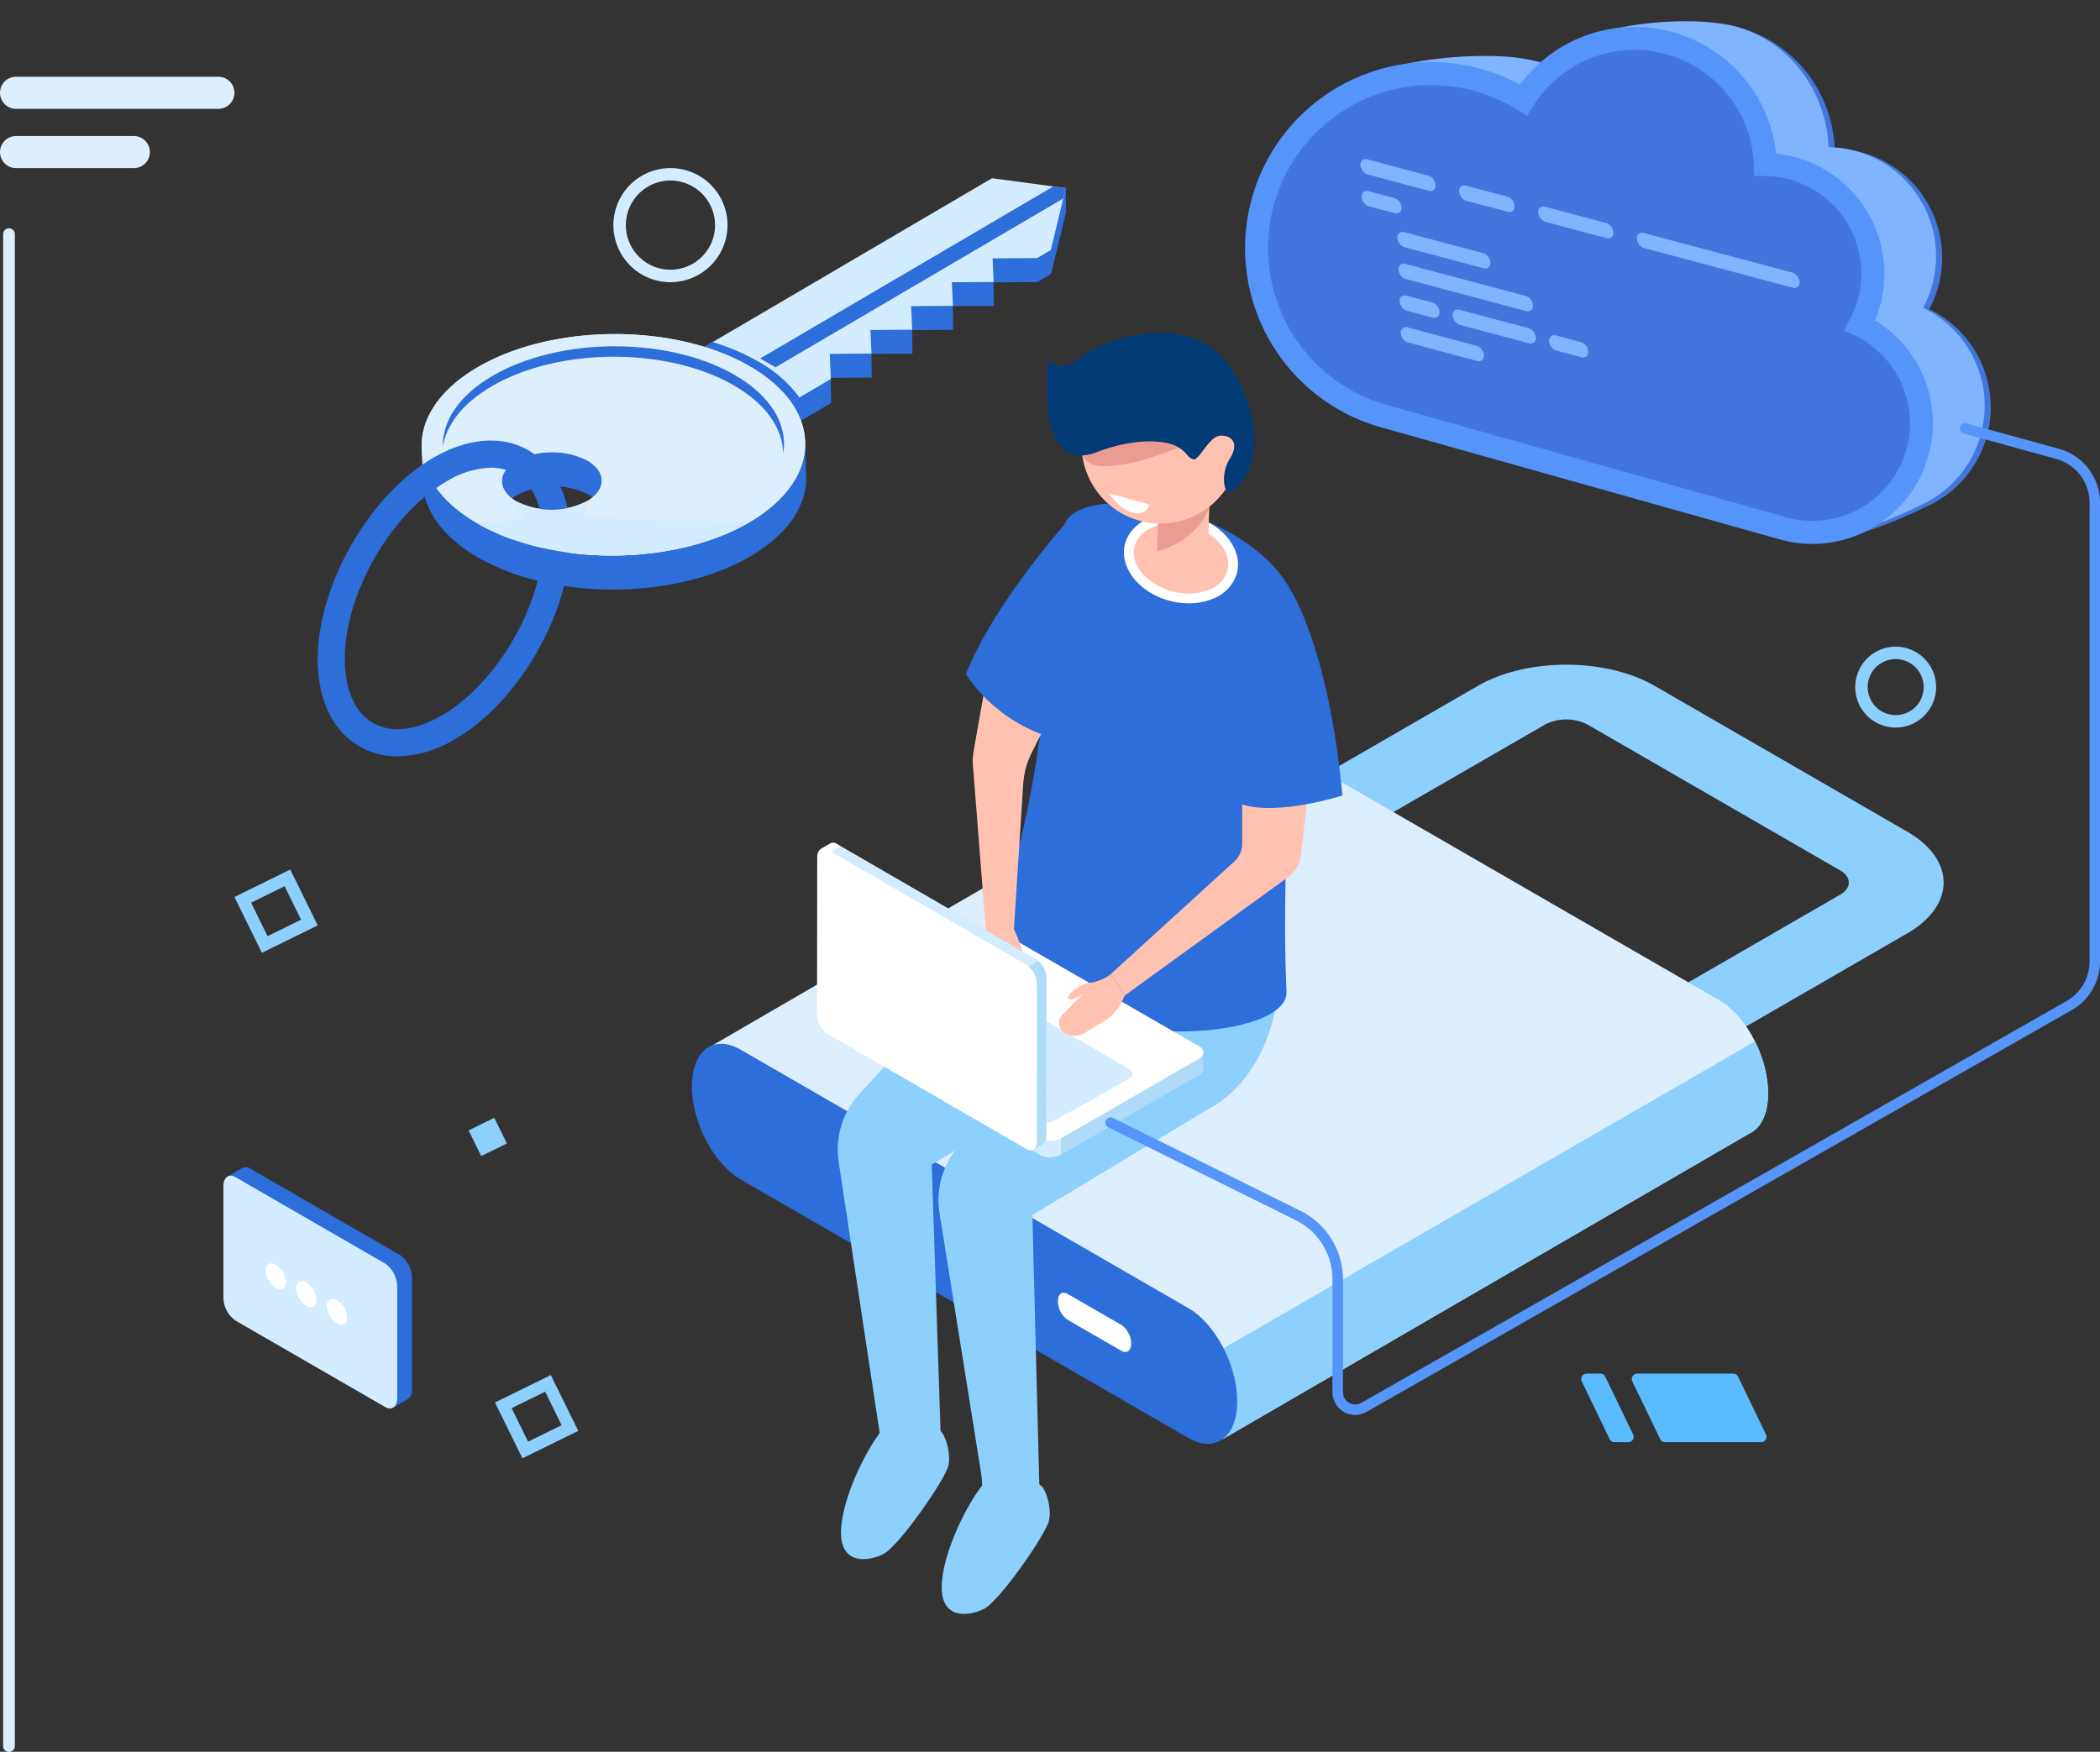 <svg xmlns="http://www.w3.org/2000/svg" width="400.71" height="334.305" viewBox="0 0 400.71 334.305">
  <rect x="0" y="0" width="400.71" height="334.305" fill="#333333" stroke="none"/>
  <g id="img_login" transform="translate(-229.196 -43.842)">
    <path id="Caminho_1154" data-name="Caminho 1154" d="M514.927,241.985l-12.8-7.388,47.18-27.239c2.228-1.287,2.228-3.38,0-4.666l-48.2-27.827a8.941,8.941,0,0,0-8.083,0L445.85,202.1l-12.8-7.388,47.18-27.239c9.284-5.36,24.39-5.36,33.674,0l48.2,27.827c9.284,5.36,9.284,14.082,0,19.442Z" transform="translate(30.998 7.243)" fill="#8dcffd"/>
    <path id="Caminho_1155" data-name="Caminho 1155" d="M543.774,244.129c0-6.841-4.159-14.787-9.29-17.751L449,177.027c-2.3-1.326-4.4-1.42-6.019-.514l0,0L340.918,235.818l98.7,74.372,100.551-58.36a4.658,4.658,0,0,0,.889-.515h0C542.735,250.042,543.774,247.547,543.774,244.129Z" transform="translate(22.798 8.352)" fill="#ddeefc"/>
    <path id="Caminho_1156" data-name="Caminho 1156" d="M432.61,305.423l100.551-58.36a4.658,4.658,0,0,0,.889-.515h0c1.678-1.272,2.717-3.767,2.717-7.184a22.791,22.791,0,0,0-2.5-9.886l-114.62,66.176Z" transform="translate(29.804 13.119)" fill="#8dcffd"/>
    <path id="Caminho_1157" data-name="Caminho 1157" d="M433.393,305.124l-85.481-49.352c-5.13-2.962-9.289-10.91-9.289-17.75h0c0-6.841,4.159-9.985,9.289-7.023l85.481,49.352c5.13,2.962,9.289,10.908,9.289,17.75h0C442.682,304.942,438.523,308.086,433.393,305.124Z" transform="translate(22.593 13.155)" fill="#2d6eda"/>
    <path id="Caminho_1158" data-name="Caminho 1158" d="M414.882,284.6l-10.277-5.928a4.434,4.434,0,0,1-1.852-3.538h0c0-1.363.83-1.99,1.852-1.4l10.277,5.928a4.435,4.435,0,0,1,1.851,3.538h0C416.734,284.561,415.9,285.187,414.882,284.6Z" transform="translate(28.301 17.037)" fill="#fff"/>
    <path id="Caminho_1159" data-name="Caminho 1159" d="M343.029,127.5l17.562,9.976,17.921-10.514-.048-4.574-.153.09-.014-.323,7.97-.056-.047-4.5,7.815-.055-.047-4.5,7.815-.055-.047-4.5,7.815-.054-.047-4.5,8.355-.058,2.6-1.523,2.865-11.821-.048-4.574-1.383,4.383-12.648-1.69Z" transform="translate(9.267 -6.208)" fill="#2d6eda"/>
    <path id="Caminho_1160" data-name="Caminho 1160" d="M360.547,133.056l17.92-10.514-.215-4.807,7.97-.056-.2-4.5,7.97-.056-.2-4.5,7.97-.056-.2-4.5,7.97-.056-.2-4.5,8.509-.06,2.6-1.523L423.3,86.1l-14.078-1.88L342.985,123.08Z" transform="translate(9.263 -6.362)" fill="#d4ecff"/>
    <path id="Caminho_1161" data-name="Caminho 1161" d="M372.482,123.5a24.692,24.692,0,0,0-8.14-7.017,42.013,42.013,0,0,0-8.412-3.551l-12.944,7.594,17.562,9.976Z" transform="translate(9.263 -3.806)" fill="#2d6eda"/>
    <path id="Caminho_1162" data-name="Caminho 1162" d="M421.02,87.955l.481-1.984-2.362-.316-55.963,32.835,2.947,1.674Z" transform="translate(11.06 -6.234)" fill="#2d6eda"/>
    <path id="Caminho_1163" data-name="Caminho 1163" d="M304.065,137.885l-.193-6.5,2.081,4.391Z" transform="translate(5.782 -2.164)" fill="#d3d0cf"/>
    <path id="Caminho_1164" data-name="Caminho 1164" d="M314.87,153.747c14.349,8.151,37.519,7.99,51.752-.362,7.136-4.187,10.669-9.638,10.611-15.059v0l-.2-6.889-1.17,1.3c-1.651-3.4-4.8-6.593-9.454-9.238-14.35-8.151-37.519-7.989-51.752.362S300.52,145.6,314.87,153.747ZM335.6,141.587c3.735,2.122,3.76,5.605.054,7.779a14.894,14.894,0,0,1-13.473.095c-3.735-2.122-3.76-5.605-.054-7.779A14.887,14.887,0,0,1,335.6,141.587Z" transform="translate(5.797 -3.4)" fill="#2d6eda"/>
    <path id="Caminho_1165" data-name="Caminho 1165" d="M314.69,147.78c14.35,8.151,37.52,7.989,51.753-.362s14.138-21.729-.21-29.88-37.519-7.989-51.752.363S300.342,139.629,314.69,147.78Zm20.728-12.161c3.735,2.121,3.76,5.6.054,7.779a14.89,14.89,0,0,1-13.473.094c-3.735-2.121-3.76-5.6-.054-7.779A14.89,14.89,0,0,1,335.418,135.62Z" transform="translate(5.782 -3.931)" fill="#f2f2f2"/>
    <path id="Caminho_1166" data-name="Caminho 1166" d="M331.312,149.706a14.7,14.7,0,0,1-9.134-1.349c-2.679-1.522-3.438-3.742-2.293-5.679l-6.5-5.154s-3.4-3.833-6.762-7.634c-5.234,7.65-2.479,16.662,8.247,22.755a45.228,45.228,0,0,0,16.046,5.1Z" transform="translate(5.798 -2.297)" fill="#2d6eda"/>
    <path id="Caminho_1167" data-name="Caminho 1167" d="M314.69,147.78a43.7,43.7,0,0,0,10.8,4.234,57.45,57.45,0,0,0,8.58,1.481c11.414,1.111,23.6-.925,32.377-6.077,14.233-8.351,14.138-21.729-.21-29.88s-37.519-7.989-51.752.363S300.342,139.629,314.69,147.78Zm20.728-12.161c3.735,2.121,3.76,5.6.054,7.779a14.89,14.89,0,0,1-13.473.094c-3.735-2.121-3.76-5.6-.054-7.779A14.89,14.89,0,0,1,335.418,135.62Z" transform="translate(5.782 -3.931)" fill="#ddeefc"/>
    <path id="Caminho_1168" data-name="Caminho 1168" d="M307.581,132.785c.7-4.164,3.785-8.233,9.283-11.458,12.664-7.43,33.279-7.574,46.045-.322,6.345,3.6,9.549,8.357,9.622,13.138.909-5.429-2.245-11.022-9.47-15.125-12.766-7.253-33.382-7.108-46.045.321C310.646,123.076,307.508,127.946,307.581,132.785Z" transform="translate(6.112 -3.74)" fill="#2d6eda"/>
    <path id="Caminho_1169" data-name="Caminho 1169" d="M300.9,190.455a14.356,14.356,0,0,1-7.18-1.852c-5.142-2.917-8-8.782-8.055-16.512-.1-14.1,9.713-31.376,21.876-38.513,6.664-3.911,13.165-4.457,18.307-1.535a14.379,14.379,0,0,1,5.323,5.323,22.163,22.163,0,0,1,2.732,11.191c.1,14.1-9.715,31.377-21.878,38.513A22.237,22.237,0,0,1,300.9,190.455Zm17.756-55.085a17.133,17.133,0,0,0-8.5,2.669c-10.742,6.3-19.41,21.561-19.321,34.016.039,5.8,1.97,10.082,5.436,12.049s8.128,1.437,13.133-1.5c10.743-6.3,19.41-21.561,19.323-34.016a17.355,17.355,0,0,0-2.021-8.606h0a8.989,8.989,0,0,0-8.053-4.613Z" transform="translate(4.162 -2.271)" fill="#2d6eda"/>
    <path id="Caminho_1170" data-name="Caminho 1170" d="M322.308,145.871l10.216,2.5,1.467-7.58a14.89,14.89,0,0,1-13.473.094Z" transform="translate(7.263 -1.327)" fill="#d4ecff"/>
    <path id="Caminho_1171" data-name="Caminho 1171" d="M313.806,144.924a43.7,43.7,0,0,0,10.8,4.234,57.45,57.45,0,0,0,8.58,1.481c11.414,1.111,23.6-.925,32.377-6.077l-41.6-.934Z" transform="translate(6.666 -1.074)" fill="#d4ecff"/>
    <path id="Caminho_1172" data-name="Caminho 1172" d="M328.66,149.831a60.407,60.407,0,0,1-9.035-2.328v6.384a49.557,49.557,0,0,0,8.925,2.288C338.076,157.432,328.66,149.831,328.66,149.831Z" transform="translate(7.184 -0.73)" fill="#2d6eda"/>
    <path id="Caminho_1211" data-name="Caminho 1211" d="M348.358,104.213a10.886,10.886,0,1,1,10.886-10.886A10.9,10.9,0,0,1,348.358,104.213Zm0-19.4a8.51,8.51,0,1,0,8.509,8.51A8.519,8.519,0,0,0,348.358,84.817Z" transform="translate(8.772 -6.52)" fill="#d4ecff"/>
    <path id="Caminho_1212" data-name="Caminho 1212" d="M550.185,175.728a7.719,7.719,0,1,1,7.719-7.719A7.729,7.729,0,0,1,550.185,175.728Zm0-13.062a5.343,5.343,0,1,0,5.343,5.344A5.349,5.349,0,0,0,550.185,162.665Z" transform="translate(40.734 6.961)" fill="#8dcffd"/>
    <path id="Caminho_1213" data-name="Caminho 1213" d="M317.567,303.826l-5.24-10.656,10.656-5.239,5.24,10.656Zm-2.06-9.573,3.143,6.395,6.393-3.143-3.143-6.393Z" transform="translate(11.318 18.321)" fill="#8dcffd"/>
    <path id="Caminho_1214" data-name="Caminho 1214" d="M459.593,152.152l-5.239-10.658,10.656-5.239,5.239,10.657Zm-2.06-9.574,3.143,6.395,6.393-3.143-3.142-6.395Z" transform="translate(-180.424 73.527)" fill="#8dcffd"/>
    <path id="Caminho_2297" data-name="Caminho 2297" d="M0,0H5.459V5.459H0Z" transform="translate(318.611 259.569) rotate(-26.18)" fill="#8dcffd"/>
    <path id="Caminho_1220" data-name="Caminho 1220" d="M298.154,268.278l-28.565-16.492a1.46,1.46,0,0,0-1.477-.119l0-.018-2.771,1.6,1.947.711v20.8a5.5,5.5,0,0,0,2.3,4.391l27.3,15.764v2.44l2.8-1.612-.015-.005a2.037,2.037,0,0,0,.776-1.832V272.669A5.5,5.5,0,0,0,298.154,268.278Z" transform="translate(7.364 15.08)" fill="#2d6eda"/>
    <path id="Caminho_1221" data-name="Caminho 1221" d="M295.4,297.142l-28.565-16.493a5.5,5.5,0,0,1-2.3-4.392v-21.24c0-1.693,1.029-2.471,2.3-1.738L295.4,269.772a5.5,5.5,0,0,1,2.3,4.391V295.4C297.7,297.1,296.674,297.875,295.4,297.142Z" transform="translate(7.292 15.212)" fill="#d4ecff"/>
    <path id="Caminho_1222" data-name="Caminho 1222" d="M275.787,271.963c0,1.228-.862,1.727-1.928,1.112a4.261,4.261,0,0,1-1.928-3.338c0-1.229.864-1.727,1.928-1.113A4.259,4.259,0,0,1,275.787,271.963Z" transform="translate(7.95 16.579)" fill="#fff"/>
    <path id="Caminho_1223" data-name="Caminho 1223" d="M281.149,275.058c0,1.229-.864,1.727-1.928,1.113a4.259,4.259,0,0,1-1.927-3.339c0-1.228.862-1.727,1.927-1.112A4.261,4.261,0,0,1,281.149,275.058Z" transform="translate(8.427 16.855)" fill="#fff"/>
    <path id="Caminho_1224" data-name="Caminho 1224" d="M286.511,278.154c0,1.228-.864,1.727-1.928,1.112a4.257,4.257,0,0,1-1.928-3.338c0-1.229.862-1.727,1.928-1.113A4.263,4.263,0,0,1,286.511,278.154Z" transform="translate(8.904 17.13)" fill="#fff"/>
    <path id="Caminho_1422" data-name="Caminho 1422" d="M1.118,0A1.118,1.118,0,0,1,2.235,1.118V289.611a1.118,1.118,0,1,1-2.235,0V1.118A1.118,1.118,0,0,1,1.118,0Z" transform="translate(229.794 87.418)" fill="#ddeefc"/>
    <path id="Caminho_2298" data-name="Caminho 2298" d="M3.06,0H41.673a3.06,3.06,0,0,1,0,6.12H3.06A3.06,3.06,0,0,1,3.06,0Z" transform="translate(229.196 58.49)" fill="#ddeefc"/>
    <path id="Caminho_2299" data-name="Caminho 2299" d="M3.06,0H25.544a3.06,3.06,0,0,1,0,6.12H3.06A3.06,3.06,0,0,1,3.06,0Z" transform="translate(229.196 69.801)" fill="#ddeefc"/>
    <path id="Caminho_478" data-name="Caminho 478" d="M42.1,1034.459H60.425a1.031,1.031,0,0,0,.928-1.478l-5.315-11.027a1.033,1.033,0,0,0-.928-.583H36.781a1.031,1.031,0,0,0-.928,1.479l5.318,11.027A1.028,1.028,0,0,0,42.1,1034.459Z" transform="translate(504.812 -715.385)" fill="#5abcff"/>
    <path id="Caminho_479" data-name="Caminho 479" d="M6.349,1034.459H8.974a1.031,1.031,0,0,0,.928-1.479l-5.315-11.027a1.031,1.031,0,0,0-.928-.583H1.031a1.031,1.031,0,0,0-.928,1.479l5.318,11.027a1.027,1.027,0,0,0,.928.583Z" transform="translate(530.916 -715.385)" fill="#5abcff"/>
    <path id="Caminho_1390" data-name="Caminho 1390" d="M332.664,299.868s-5.249-2.646-8.471,1.294-7.83,13.244-7.973,19.53,4.975,5.863,8.018,4.374,11.927-14.377,12.465-16.9-.635-5.941-1.489-6.609S332.664,299.868,332.664,299.868Z" transform="translate(92.665 25.846)" fill="#8dcffd"/>
    <path id="Caminho_1391" data-name="Caminho 1391" d="M330.843,299.243l.243,5.437a3.085,3.085,0,0,1-1.536,2.829,6.061,6.061,0,0,1-4.048.628c-3.953-.635-4.307-1.764-4.59-7.2S330.843,299.243,330.843,299.243Z" transform="translate(95.63 25.206)" fill="#8dcffd"/>
    <path id="Caminho_1392" data-name="Caminho 1392" d="M320.893,293.463s-5.248-2.646-8.47,1.294S304.592,308,304.45,314.288s4.975,5.861,8.016,4.373,11.928-14.377,12.467-16.9-.635-5.941-1.49-6.609S320.893,293.463,320.893,293.463Z" transform="translate(85.224 21.796)" fill="#8dcffd"/>
    <path id="Caminho_1393" data-name="Caminho 1393" d="M319.074,292.838l.243,5.437a3.086,3.086,0,0,1-1.538,2.829,6.047,6.047,0,0,1-4.048.628c-3.953-.635-4.306-1.764-4.588-7.2S319.074,292.838,319.074,292.838Z" transform="translate(88.189 21.157)" fill="#fdd762"/>
    <path id="Caminho_1394" data-name="Caminho 1394" d="M369.1,235.2c-1.552-25.272-27.369,3.718-27.369,3.718l-17.669,17.32-15.913,17.479a15.688,15.688,0,0,0-3.952,12.6l7.949,52.574c.318,2.421,1.647,8.076,4.089,8.057a16.6,16.6,0,0,0,2.385-.209c5.742-.894,5.057-8.767,5.057-8.767L322,287.113l33.415-20.143S370.659,260.475,369.1,235.2Z" transform="translate(84.985 -21.028)" fill="#8dcffd"/>
    <path id="Caminho_1395" data-name="Caminho 1395" d="M380.876,241.1c-1.554-25.273-27.371,3.718-27.371,3.718l-17.669,17.318-15.911,17.48a15.683,15.683,0,0,0-3.953,12.6l8.471,52.971c.317,2.421.886,4.34,3.328,4.32a16.638,16.638,0,0,0,2.385-.209c5.741-.895,4.933-4.7,4.933-4.7l-1.324-51.585L367.18,272.87S382.428,266.375,380.876,241.1Z" transform="translate(92.426 -17.298)" fill="#8dcffd"/>
    <path id="Caminho_1396" data-name="Caminho 1396" d="M360.952,188.482c19.574,8.114,19.182,19.683,19.182,19.683s-3.834,42.417-2.527,70.746c.547,11.842-62.917,12.744-53.452-18.849,11.16-37.251,6.976-67.408,12.2-71.955S355.89,186.383,360.952,188.482Z" transform="translate(97.075 -45.805)" fill="#2d6eda"/>
    <path id="Caminho_1397" data-name="Caminho 1397" d="M357.825,197.606c-1.023,3.974-6.23,6.069-11.628,4.678s-8.946-5.741-7.923-9.715,6.23-6.067,11.63-4.676S358.85,193.631,357.825,197.606Z" transform="translate(106.499 -44.671)" fill="#ffc2b0"/>
    <path id="Caminho_1398" data-name="Caminho 1398" d="M349.9,204.011a14.356,14.356,0,0,1-3.575-.462c-5.889-1.516-9.744-6.384-8.6-10.853s6.885-6.864,12.771-5.35,9.744,6.387,8.6,10.853a7.481,7.481,0,0,1-4.732,4.986A11.987,11.987,0,0,1,349.9,204.011Zm-2.984-15.255c-3.633,0-6.674,1.691-7.371,4.405-.894,3.47,2.357,7.317,7.247,8.574a11.156,11.156,0,0,0,6.873-.286,5.666,5.666,0,0,0,3.617-3.717c.894-3.468-2.36-7.314-7.25-8.576A12.522,12.522,0,0,0,346.915,188.756Z" transform="translate(106.137 -45.031)" fill="#fff"/>
    <path id="Caminho_1399" data-name="Caminho 1399" d="M341.585,188.362s.168.785-.17,6.988c-.108,1.949,6.72,3.77,8.484,2.006s1.059-3.6,1.484-10.236S341.585,188.362,341.585,188.362Z" transform="translate(108.596 -46.568)" fill="#ffc2b0"/>
    <path id="Caminho_1400" data-name="Caminho 1400" d="M351.384,186.09s-1.681,6.152-9.97,8.512l.126-5.592Z" transform="translate(108.595 -45.538)" fill="#ea9c92"/>
    <path id="Caminho_1401" data-name="Caminho 1401" d="M362.225,180.888a15.066,15.066,0,1,1-18.358-10.815A15.065,15.065,0,0,1,362.225,180.888Z" transform="translate(103.003 -55.97)" fill="#ffc2b0"/>
    <path id="Caminho_1402" data-name="Caminho 1402" d="M351.14,180.57s-8.295,3.553-14.039,3.594-4.477-4.769-4.477-4.769l17.049-2.463Z" transform="translate(102.963 -51.328)" fill="#ea9c92"/>
    <path id="Caminho_1403" data-name="Caminho 1403" d="M337.926,188.57s7.226-3.067,13.565-1.789a6.645,6.645,0,0,1,3.831,2.277,2.263,2.263,0,0,0,1.159.839c1.123.255,2.964-4.41,5.148-4.516s3.643,1.441,1.853,4.309-1.187,6.078-.362,6.539,9.568-6.235,1.856-21.513-27.3-7.05-30.35-3.953c0,0-3.211,2.8-5.821.307C328.805,171.069,325.88,192.988,337.926,188.57Z" transform="translate(100.426 -58.391)" fill="#023b76"/>
    <path id="Caminho_1404" data-name="Caminho 1404" d="M361.061,220.964v11.461a4.666,4.666,0,0,1-1.525,3.451l-23.545,21.467,2.675,4.09,31.094-22.551a6.315,6.315,0,0,0,2.574-4.454l2.1-19.988Z" transform="translate(105.167 -27.615)" fill="#ffc2b0"/>
    <path id="Caminho_1405" data-name="Caminho 1405" d="M361.338,195.94s7.143,10.743,9.8,39.018c0,0-12.2,3.947-19.126,1.707S361.338,195.94,361.338,195.94Z" transform="translate(114.212 -39.311)" fill="#2d6eda"/>
    <path id="Caminho_1406" data-name="Caminho 1406" d="M373.9,257.8l-5.2-.687-33.593-19.394a4.669,4.669,0,0,0-4.2.175l-23.8,13.737-3.147-.415v3.132h0a1.225,1.225,0,0,0,.721,1.1l38.07,21.98a4.672,4.672,0,0,0,4.2-.175l25.921-14.961a1.693,1.693,0,0,0,1.028-1.414h0Z" transform="translate(84.913 -13.165)" fill="#afdbf9"/>
    <path id="Caminho_1407" data-name="Caminho 1407" d="M348.663,242.881l-2.388-1.378H320.037L307.1,248.966l-3.147-.415v3.132h0a1.225,1.225,0,0,0,.721,1.1l38.07,21.98a3.942,3.942,0,0,0,2.169.406Z" transform="translate(84.913 -10.505)" fill="#d4ecff"/>
    <path id="Caminho_1408" data-name="Caminho 1408" d="M305.351,246.005l-1.4-.184v3.132h0a1.225,1.225,0,0,0,.721,1.1l.671.387Z" transform="translate(84.913 -7.775)" fill="#5793ce"/>
    <path id="Caminho_1409" data-name="Caminho 1409" d="M327.958,264.141a4.871,4.871,0,0,0,3.57-.222V258.59h-3.57Z" transform="translate(100.088 0.298)" fill="#d4ecff"/>
    <path id="Caminho_1410" data-name="Caminho 1410" d="M342.751,275.442l-38.07-21.98c-1.076-.622-.942-1.707.3-2.426l25.923-14.961a4.669,4.669,0,0,1,4.2-.175l38.07,21.98c1.077.622.942,1.707-.3,2.425l-25.921,14.961A4.672,4.672,0,0,1,342.751,275.442Z" transform="translate(84.912 -14.311)" fill="#fff"/>
    <path id="Caminho_1411" data-name="Caminho 1411" d="M339.825,269l-31.655-18.276c-.9-.517-.783-1.42.251-2.017l13.89-7.81a3.883,3.883,0,0,1,3.495-.145l31.654,18.276c.9.517.784,1.42-.25,2.017l-13.892,7.81A3.879,3.879,0,0,1,339.825,269Z" transform="translate(87.195 -11.201)" fill="#d4ecff"/>
    <path id="Caminho_1412" data-name="Caminho 1412" d="M321.6,235.914l-.393,2.628a19.41,19.41,0,0,0,.171,6.735l.468,2.314a3.256,3.256,0,0,0,2.608,2.558h0a1.8,1.8,0,0,0,2.106-1.567l.628-5.615s1.436,1.882,2.13,1.882-.775-5.623-2.345-8.806S321.6,235.914,321.6,235.914Z" transform="translate(95.686 -14.872)" fill="#ffc2b0"/>
    <path id="Caminho_1413" data-name="Caminho 1413" d="M335.231,212.9l-4.085,8.084a15.893,15.893,0,0,0-1.671,6.137L327.7,254.773l-5.373-.129-2.439-31.055a11.28,11.28,0,0,1,.139-2.871l2.786-15.748Z" transform="translate(94.963 -33.602)" fill="#ffc2b0"/>
    <path id="Caminho_1414" data-name="Caminho 1414" d="M342.662,283.931l-3.191-4.165L305.9,260.329a4.667,4.667,0,0,1-1.946-3.728l.029-27.483-1.931-2.519,1.813-1.051,0,0a1.227,1.227,0,0,1,1.317.075l38.042,22.027a4.665,4.665,0,0,1,1.946,3.728l-.033,29.93a1.7,1.7,0,0,1-.712,1.6h0Z" transform="translate(83.711 -20.69)" fill="#afdbf9"/>
    <path id="Caminho_1415" data-name="Caminho 1415" d="M319.448,268.172l-2.385-1.381-13.092-22.739.015-14.935-1.931-2.519,1.813-1.051,0,0a1.227,1.227,0,0,1,1.317.075l38.042,22.027a3.929,3.929,0,0,1,1.435,1.676Z" transform="translate(83.711 -20.69)" fill="#d4ecff"/>
    <path id="Caminho_1416" data-name="Caminho 1416" d="M302.912,227.717l-.857-1.118,1.813-1.051,0,0a1.227,1.227,0,0,1,1.317.075l.669.388Z" transform="translate(83.711 -20.69)" fill="#fff"/>
    <path id="Caminho_1417" data-name="Caminho 1417" d="M329.007,239.18a4.873,4.873,0,0,1,1.59,3.2l-3.718,2.146-1.781-3.095Z" transform="translate(98.28 -11.973)" fill="#afdbf9"/>
    <path id="Caminho_1418" data-name="Caminho 1418" d="M341.675,248.3,303.633,226.27c-1.077-.624-1.951.036-1.952,1.472l-.033,29.93a4.672,4.672,0,0,0,1.946,3.728l38.044,22.025c1.076.624,1.949-.036,1.95-1.471l.033-29.932A4.674,4.674,0,0,0,341.675,248.3Z" transform="translate(83.454 -20.284)" fill="#fff"/>
    <path id="Caminho_1419" data-name="Caminho 1419" d="M342.49,244.815l-.609,1.263a8.458,8.458,0,0,1-3.18,3.524l-3.78,2.329a3.76,3.76,0,0,1-3.857.09c-.042-.024-.086-.051-.129-.078a2.272,2.272,0,0,1-.322-3.491l3.95-4.061s-2.218,1.7-2.84,1.015c-.457-.5,2.151-2.949,4.152-3.029a7.9,7.9,0,0,0,3.939-1.652Z" transform="translate(101.345 -10.996)" fill="#ffc2b0"/>
    <path id="Caminho_1420" data-name="Caminho 1420" d="M339.366,187.126s-14.476,15.751-20.316,30.2c0,0,4.951,8.919,17.068,12.418S339.366,187.126,339.366,187.126Z" transform="translate(94.456 -44.883)" fill="#2d6eda"/>
    <path id="Caminho_1421" data-name="Caminho 1421" d="M339.647,185.591l-3.891-1.067s1.857,2.92,4.569,3.666,3.134-1.551,3.134-1.551Z" transform="translate(105.018 -46.528)" fill="#fff"/>
    <path id="Caminho_1359" data-name="Caminho 1359" d="M329.279,105.055a21.08,21.08,0,0,0,1.687-4.2,20.82,20.82,0,0,0-14.4-25.674,21.058,21.058,0,0,0-5.341-.775,24.992,24.992,0,0,0-26.551-24.023,79.728,79.728,0,0,0-20.427,2.395l6.045,3.324a24.866,24.866,0,0,0-5.223,5.977,33.344,33.344,0,0,0-16.108-5l.005-.01c-7.121-.518-19.691,1.1-25.724,2.732l5.608,2.921a33.3,33.3,0,0,0,9.572,59.685l71.42,20.078.852,6.884a90.185,90.185,0,0,0,17.666-6.452l-.016-.005a20.794,20.794,0,0,0,.936-37.856Z" transform="translate(268.049 -2.207)" fill="#4276dc"/>
    <path id="Caminho_1360" data-name="Caminho 1360" d="M327.952,104.745A20.817,20.817,0,0,0,309.9,74.1c-.383-10.565-7.42-20.387-18.207-23.139a42.818,42.818,0,0,0-8.342-.884,65.177,65.177,0,0,0-18.69,2.524l4.308,3.2a24.886,24.886,0,0,0-5.222,5.978,33.333,33.333,0,0,0-16.108-5l.005-.01a75.96,75.96,0,0,0-22.477,2.388l2.361,3.266a33.3,33.3,0,0,0,9.572,59.684l71.42,20.079.851,6.883a90.118,90.118,0,0,0,17.667-6.452l-.017-.005a20.793,20.793,0,0,0,.936-37.856Z" transform="translate(268.207 -2.174)" fill="#80b4ff"/>
    <path id="Caminho_1361" data-name="Caminho 1361" d="M292.79,150.692l-95.438-26.5L182.7,55.029,308.352,45.47l-30.861,7.719Z" transform="translate(271.786 -1.629)" fill="none"/>
    <path id="Caminho_1362" data-name="Caminho 1362" d="M314.269,108.517a21.077,21.077,0,0,0,1.687-4.2,20.82,20.82,0,0,0-14.4-25.674,21.1,21.1,0,0,0-5.341-.775,24.984,24.984,0,0,0-46.156-12.326,33.307,33.307,0,1,0-26.647,60.324l76.144,21.407a20.811,20.811,0,0,0,14.715-38.759Z" transform="translate(269.833 -2.618)" fill="#4276dc"/>
    <path id="Caminho_1363" data-name="Caminho 1363" d="M304.915,149.968a23.094,23.094,0,0,1-6.255-.868l-76.144-21.407a35.508,35.508,0,1,1,26.58-65.38,27.188,27.188,0,0,1,48.875,13.181,23.026,23.026,0,0,1,18.881,31.79,23.027,23.027,0,0,1-11.937,42.684ZM232.141,62.406a31.105,31.105,0,0,0-8.431,61.048l76.144,21.406A18.608,18.608,0,0,0,313.01,110.2l-2.056-1,1.071-2.019a18.682,18.682,0,0,0,1.512-3.761,18.617,18.617,0,0,0-12.876-22.958,18.943,18.943,0,0,0-4.785-.693l-2.086-.038-.076-2.085a22.782,22.782,0,0,0-42.086-11.24l-1.167,1.871-1.87-1.168a31.231,31.231,0,0,0-16.451-4.711Z" transform="translate(270.131 -2.323)" fill="#5594f9"/>
    <path id="Caminho_1364" data-name="Caminho 1364" d="M252.305,90.667l-7.9-2.1a2.026,2.026,0,0,1-1.381-1.8h0a.985.985,0,0,1,1.275-1.093l7.9,2.1a2.027,2.027,0,0,1,1.381,1.8h0A.985.985,0,0,1,252.305,90.667Z" transform="translate(264.615 -6.402)" fill="#80b4ff"/>
    <path id="Caminho_1365" data-name="Caminho 1365" d="M273.167,96.224l-11.655-3.1a2.026,2.026,0,0,1-1.381-1.8h0a.985.985,0,0,1,1.275-1.093l11.655,3.1a2.026,2.026,0,0,1,1.38,1.8h0A.985.985,0,0,1,273.167,96.224Z" transform="translate(262.581 -6.944)" fill="#80b4ff"/>
    <path id="Caminho_1366" data-name="Caminho 1366" d="M228.22,91.066l-4.938-1.316a2.026,2.026,0,0,1-1.381-1.8h0a.986.986,0,0,1,1.275-1.093l4.938,1.316a2.025,2.025,0,0,1,1.381,1.8h0A.986.986,0,0,1,228.22,91.066Z" transform="translate(267.125 -6.543)" fill="#80b4ff"/>
    <path id="Caminho_1367" data-name="Caminho 1367" d="M246.1,102.644l-15.087-4.019a2.026,2.026,0,0,1-1.381-1.8h0a.985.985,0,0,1,1.275-1.093L246,99.749a2.026,2.026,0,0,1,1.38,1.8h0A.986.986,0,0,1,246.1,102.644Z" transform="translate(266.206 -7.598)" fill="#80b4ff"/>
    <path id="Caminho_1368" data-name="Caminho 1368" d="M236.453,113.7l-4.938-1.315a2.028,2.028,0,0,1-1.381-1.8h0a.986.986,0,0,1,1.276-1.093l4.938,1.315a2.027,2.027,0,0,1,1.381,1.8h0A.986.986,0,0,1,236.453,113.7Z" transform="translate(266.146 -9.234)" fill="#80b4ff"/>
    <path id="Caminho_1369" data-name="Caminho 1369" d="M256.186,118.958,243,115.445a2.024,2.024,0,0,1-1.38-1.8h0a.986.986,0,0,1,1.275-1.093l13.189,3.513a2.027,2.027,0,0,1,1.381,1.8h0A.986.986,0,0,1,256.186,118.958Z" transform="translate(264.781 -9.598)" fill="#80b4ff"/>
    <path id="Caminho_1370" data-name="Caminho 1370" d="M254.251,111.628l-22.986-6.122a2.026,2.026,0,0,1-1.381-1.8h0a.985.985,0,0,1,1.275-1.093l22.986,6.122a2.026,2.026,0,0,1,1.381,1.8h0A.985.985,0,0,1,254.251,111.628Z" transform="translate(266.176 -8.416)" fill="#80b4ff"/>
    <path id="Caminho_1371" data-name="Caminho 1371" d="M244.955,122.781l-13.189-3.513a2.027,2.027,0,0,1-1.381-1.8h0a.985.985,0,0,1,1.275-1.093l13.189,3.513a2.024,2.024,0,0,1,1.381,1.8h0A.986.986,0,0,1,244.955,122.781Z" transform="translate(266.117 -10.052)" fill="#80b4ff"/>
    <path id="Caminho_1372" data-name="Caminho 1372" d="M268.672,122.284l-4.792-1.277a2.025,2.025,0,0,1-1.381-1.8h0a.986.986,0,0,1,1.275-1.093l4.792,1.277a2.025,2.025,0,0,1,1.381,1.8h0A.986.986,0,0,1,268.672,122.284Z" transform="translate(262.299 -10.259)" fill="#80b4ff"/>
    <path id="Caminho_1373" data-name="Caminho 1373" d="M311.257,106.37l-28.377-7.558a2.028,2.028,0,0,1-1.381-1.8h0a.986.986,0,0,1,1.276-1.093l28.376,7.559a2.024,2.024,0,0,1,1.381,1.8h0A.986.986,0,0,1,311.257,106.37Z" transform="translate(260.04 -7.621)" fill="#80b4ff"/>
    <path id="Caminho_1374" data-name="Caminho 1374" d="M234.687,85.974l-11.655-3.1a2.027,2.027,0,0,1-1.381-1.8h0a.986.986,0,0,1,1.275-1.093l11.655,3.1a2.027,2.027,0,0,1,1.381,1.8h0A.985.985,0,0,1,234.687,85.974Z" transform="translate(267.155 -5.725)" fill="#80b4ff"/>
    <path id="Caminho_1422-2" data-name="Caminho 1422" d="M435.427,287.74a4.353,4.353,0,0,1-4.337-4.344V261.853a12.59,12.59,0,0,0-7.062-11.312l0,0-35.7-17.689a1,1,0,1,1,.888-1.792l35.694,17.687a14.59,14.59,0,0,1,8.182,13.107V283.4a2.338,2.338,0,0,0,3.495,2.031l134.6-76.7a8.665,8.665,0,0,0,4.365-7.513V113.635a8.646,8.646,0,0,0-6.279-8.316l-17.752-4.9a1,1,0,0,1,.532-1.928l17.764,4.9a10.646,10.646,0,0,1,7.736,10.241v87.576a10.669,10.669,0,0,1-5.375,9.251l-134.6,76.7A4.329,4.329,0,0,1,435.427,287.74Z" transform="translate(52.361 26.135)" fill="#5594f9"/>
  </g>
</svg>
